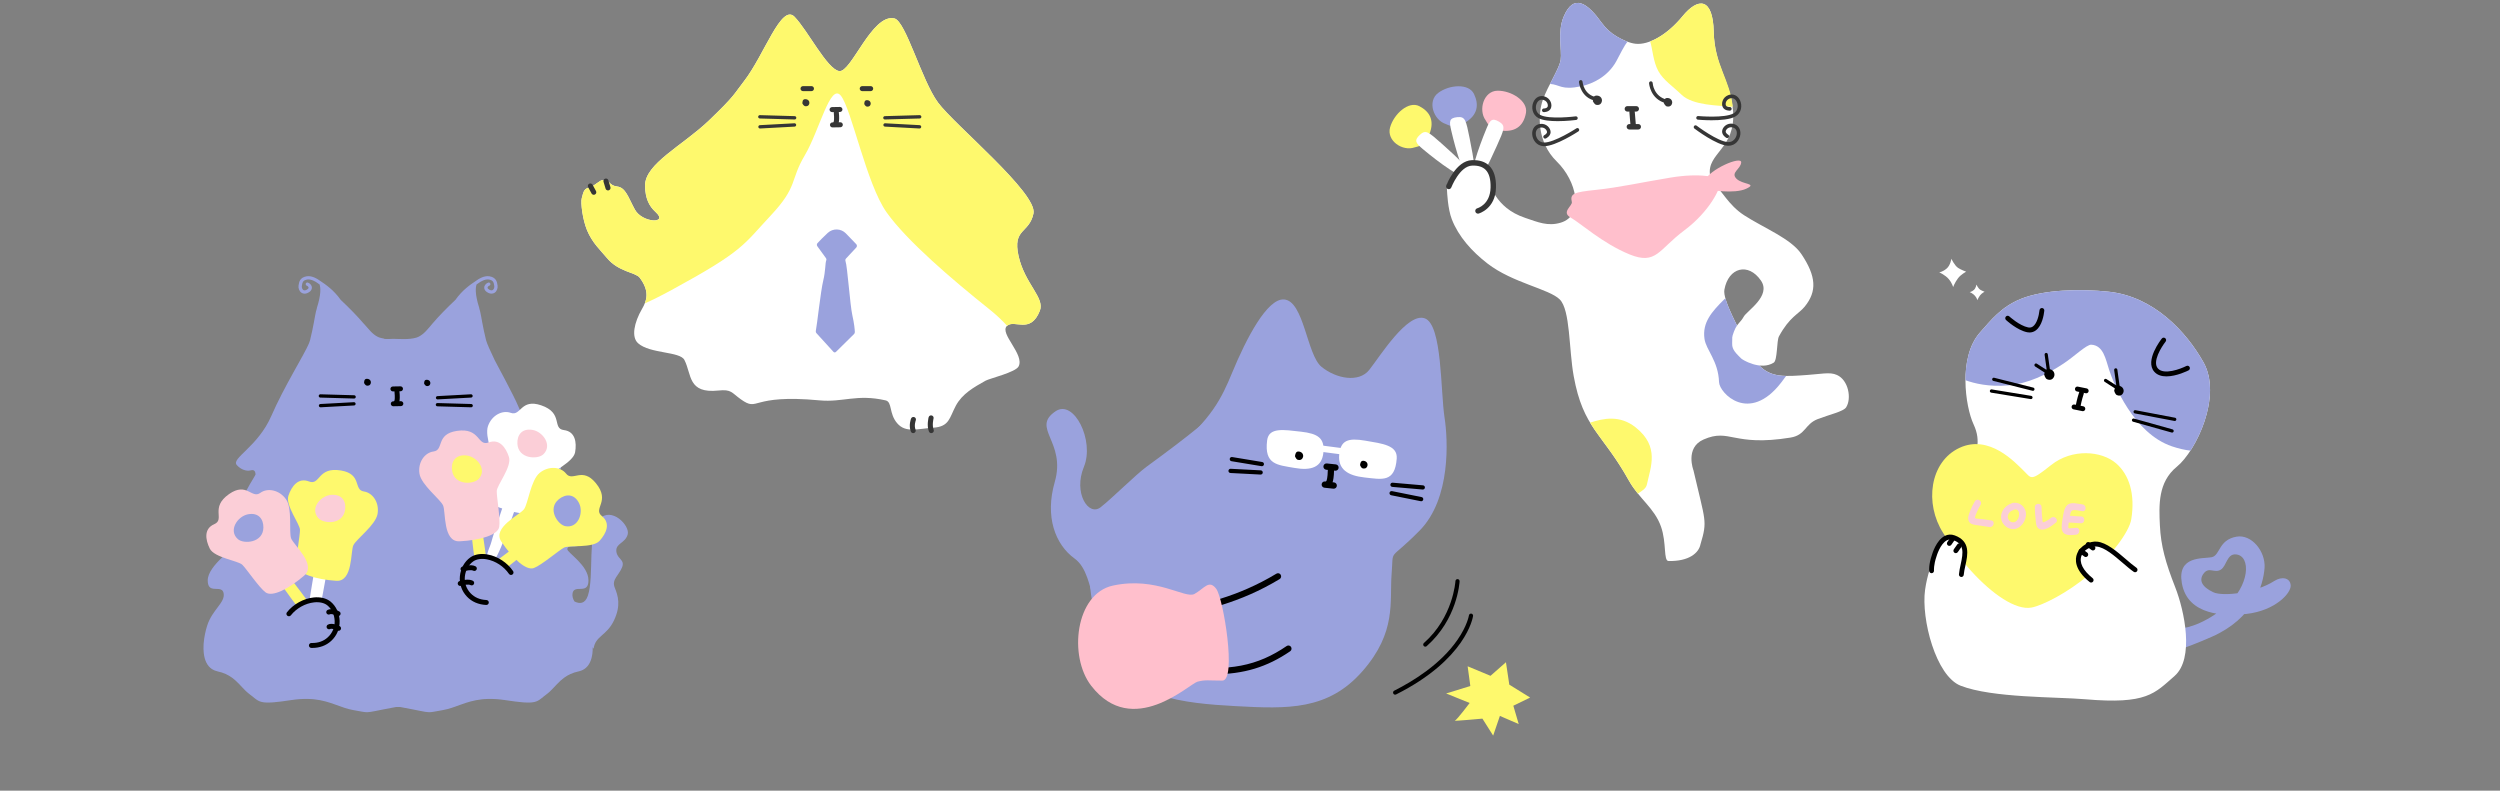<svg width="430" height="136" viewBox="0 0 430 136" fill="none" xmlns="http://www.w3.org/2000/svg">
<rect x="0" y="0" width="430" height="136" fill="#808080" stroke="none"/>
<g clip-path="url(#clip0_323_4892)">
<path d="M110.026 47.758C111.837 50.148 111.208 51.792 110.437 53.117C109.058 55.489 108.558 57.976 109.751 59.039C111.795 60.863 116.949 60.423 117.714 61.906C119.004 64.405 118.264 67.735 123.572 67.17C125.824 66.931 125.816 67.536 127.416 68.675C130.614 70.95 128.84 67.731 140.961 68.862C144.988 69.238 147.368 67.733 152.312 68.862C153.511 69.136 152.861 71.118 154.325 72.81C155.789 74.502 157.803 73.749 160.549 73.562C163.295 73.375 163.295 71.87 164.393 69.802C165.491 67.733 167.506 66.605 169.519 65.478C170.203 65.094 174.66 64.042 175.194 63.033C176.28 60.981 171.876 57.376 173.18 56.077C174.439 54.824 177.207 57.582 178.855 53.446C179.743 51.217 176.276 48.839 175.194 44.045C174.112 39.251 177.037 40.203 177.757 36.713C178.477 33.224 164.145 21.46 161.327 17.626C158.508 13.792 155.791 3.623 153.835 3.172C149.988 2.283 146.396 12.554 144.334 12.226C142.271 11.899 138.962 5.284 136.672 2.901C134.383 0.519 131.488 9.422 127.967 13.965C126.193 16.252 126.424 16.425 121.926 20.733C117.428 25.041 110.901 28.166 110.949 31.945C110.977 34.125 111.641 35.458 112.772 36.48C115.058 38.544 110.466 38.368 109.2 36.047C108.046 33.93 107.62 32.262 106.151 32.079C104.683 31.896 105.025 30.962 103.611 30.971C103.258 30.972 101.894 32.153 101.538 32.215C100.468 32.404 100.378 32.848 100.055 34.113C99.858 34.889 100.196 37.716 100.964 39.583C101.868 41.779 103.315 43.072 104.397 44.377C106.397 46.789 109.318 46.827 110.026 47.761V47.758Z" fill="white"/>
<path d="M178.857 53.446C179.745 51.217 176.278 48.839 175.196 44.045C174.114 39.251 177.038 40.203 177.759 36.713C178.479 33.224 164.146 21.46 161.329 17.626C158.51 13.792 155.793 3.623 153.837 3.172C149.99 2.283 146.398 12.554 144.336 12.226C142.273 11.899 138.964 5.284 136.674 2.901C134.384 0.519 131.49 9.422 127.969 13.965C126.195 16.252 126.426 16.425 121.928 20.733C117.43 25.041 110.903 28.166 110.951 31.945C110.979 34.125 111.643 35.458 112.774 36.48C115.06 38.544 110.468 38.368 109.202 36.047C108.048 33.93 107.622 32.262 106.153 32.079C104.685 31.896 105.027 30.962 103.613 30.971C103.26 30.972 101.896 32.153 101.54 32.215C100.47 32.404 100.38 32.848 100.057 34.113C99.86 34.889 100.198 37.716 100.966 39.583C101.87 41.779 103.317 43.072 104.399 44.377C106.399 46.789 109.32 46.827 110.028 47.761C111.434 49.616 111.37 51.021 110.91 52.177C112.084 51.668 113.591 50.925 115.521 49.877C127.969 43.108 127.785 42.169 132.545 37.092C137.305 32.016 135.84 31.076 138.403 26.752C140.966 22.428 142.797 14.203 144.627 16.458C146.457 18.714 149.02 31.64 152.498 36.529C155.976 41.418 163.665 47.997 170.254 53.263C171.491 54.251 172.439 55.187 173.226 56.043C174.504 54.89 177.228 57.54 178.858 53.45L178.857 53.446Z" fill="#FEF96D"/>
<path d="M102.13 33.503C101.975 33.503 101.825 33.421 101.746 33.277L101.156 32.191C101.041 31.981 101.121 31.719 101.332 31.605C101.544 31.491 101.809 31.57 101.924 31.779L102.514 32.864C102.629 33.075 102.549 33.337 102.338 33.451C102.273 33.486 102.201 33.503 102.132 33.503H102.13Z" fill="#363636"/>
<path d="M104.577 32.752C104.39 32.752 104.215 32.631 104.16 32.444L103.805 31.262C103.737 31.032 103.868 30.792 104.099 30.724C104.33 30.656 104.573 30.786 104.641 31.015L104.996 32.197C105.064 32.426 104.933 32.667 104.702 32.735C104.66 32.746 104.618 32.754 104.577 32.754V32.752Z" fill="#363636"/>
<path d="M157.073 74.5C156.9 74.5 156.736 74.398 156.668 74.228C156.242 73.172 156.685 72.037 156.704 71.989C156.793 71.767 157.046 71.659 157.27 71.746C157.493 71.834 157.603 72.084 157.515 72.305C157.509 72.318 157.182 73.177 157.476 73.905C157.566 74.127 157.457 74.377 157.233 74.467C157.179 74.488 157.126 74.499 157.072 74.499L157.073 74.5Z" fill="#363636"/>
<path d="M160.184 74.5C160.011 74.5 159.847 74.398 159.779 74.228C159.364 73.201 159.709 71.828 159.723 71.77C159.783 71.538 160.021 71.398 160.254 71.457C160.487 71.516 160.629 71.751 160.57 71.982C160.567 71.994 160.282 73.144 160.588 73.906C160.679 74.128 160.57 74.379 160.346 74.468C160.292 74.49 160.238 74.5 160.184 74.5Z" fill="#363636"/>
<path d="M145.496 40.152L147.27 41.992C147.428 42.157 147.43 42.413 147.274 42.58L145.514 44.468C145.405 44.585 145.37 44.754 145.424 44.904C145.751 45.812 146.209 52.464 146.598 54.196C146.934 55.688 147.014 56.669 147.033 57.087C147.039 57.227 146.991 57.363 146.902 57.449L143.784 60.525C143.656 60.652 143.474 60.646 143.35 60.511L140.432 57.309C140.334 57.201 140.293 57.031 140.328 56.873C140.52 55.993 141.156 50.059 141.601 48.242C141.994 46.642 141.934 45.224 142.109 44.81C142.167 44.673 142.148 44.517 142.061 44.396L140.582 42.353C140.461 42.187 140.476 41.961 140.616 41.811C140.966 41.436 141.657 40.715 142.381 40.052C143.272 39.236 144.659 39.281 145.496 40.15V40.152Z" fill="#9AA2DD"/>
<path d="M148.656 17.913C148.665 17.7 148.646 17.207 149.14 17.227C149.635 17.249 149.799 17.625 149.76 17.873C149.684 18.34 149.289 18.379 149.068 18.331C148.847 18.284 148.656 17.913 148.656 17.913Z" fill="#363636"/>
<path d="M138.01 17.804C138.02 17.57 137.998 17.031 138.536 17.055C139.074 17.078 139.254 17.49 139.211 17.761C139.129 18.271 138.697 18.314 138.459 18.261C138.221 18.207 138.01 17.804 138.01 17.804Z" fill="#363636"/>
<path d="M143.754 21.6C143.632 21.6 143.511 21.55 143.426 21.452C143.29 21.298 143.285 21.076 143.399 20.917C143.424 20.848 143.523 20.486 143.407 19.343C143.382 19.105 143.556 18.894 143.796 18.869C144.035 18.845 144.25 19.018 144.275 19.255C144.467 21.128 144.147 21.404 144.041 21.494C143.958 21.564 143.856 21.6 143.754 21.6Z" fill="#363636"/>
<path d="M143.122 19.284C142.885 19.284 142.69 19.095 142.686 18.859C142.681 18.62 142.873 18.424 143.115 18.419L144.456 18.395C144.456 18.395 144.462 18.395 144.464 18.395C144.701 18.395 144.895 18.584 144.9 18.82C144.904 19.059 144.712 19.255 144.471 19.26L143.129 19.284C143.129 19.284 143.123 19.284 143.122 19.284Z" fill="#363636"/>
<path d="M136.676 20.551C136.676 20.551 136.671 20.551 136.668 20.551L130.686 20.38C130.527 20.375 130.4 20.243 130.404 20.083C130.409 19.923 130.548 19.802 130.704 19.803L136.685 19.975C136.845 19.979 136.972 20.112 136.967 20.271C136.963 20.427 136.833 20.551 136.676 20.551Z" fill="#363636"/>
<path d="M130.722 22.102C130.569 22.102 130.44 21.984 130.431 21.83C130.422 21.671 130.545 21.534 130.706 21.526L136.636 21.203C136.793 21.195 136.934 21.315 136.943 21.475C136.952 21.635 136.83 21.77 136.668 21.779L130.738 22.102C130.738 22.102 130.728 22.102 130.722 22.102Z" fill="#363636"/>
<path d="M152.204 20.551C152.047 20.551 151.918 20.427 151.913 20.271C151.909 20.113 152.035 19.98 152.195 19.975L158.176 19.803C158.333 19.802 158.47 19.924 158.476 20.083C158.482 20.241 158.354 20.374 158.194 20.38L152.213 20.551C152.213 20.551 152.207 20.551 152.204 20.551Z" fill="#363636"/>
<path d="M158.16 22.102C158.16 22.102 158.15 22.102 158.144 22.102L152.214 21.779C152.054 21.77 151.93 21.635 151.939 21.475C151.948 21.315 152.089 21.195 152.246 21.203L158.176 21.526C158.336 21.534 158.459 21.67 158.451 21.83C158.442 21.984 158.314 22.102 158.16 22.102Z" fill="#363636"/>
<path d="M143.188 21.916C142.951 21.916 142.756 21.727 142.752 21.491C142.748 21.252 142.94 21.056 143.181 21.051L144.523 21.027C144.77 21.025 144.962 21.213 144.966 21.452C144.971 21.691 144.779 21.887 144.537 21.892L143.195 21.916C143.195 21.916 143.19 21.916 143.188 21.916Z" fill="#363636"/>
<path d="M138.122 15.677C137.88 15.677 137.686 15.483 137.686 15.244C137.686 15.005 137.88 14.812 138.122 14.812H139.568V14.81C139.81 14.81 140.004 15.004 140.004 15.243C140.004 15.482 139.81 15.675 139.568 15.675H138.122V15.677Z" fill="#363636"/>
<path d="M148.306 15.677C148.065 15.677 147.87 15.483 147.87 15.244C147.87 15.005 148.065 14.812 148.306 14.812H149.753V14.81C149.994 14.81 150.189 15.004 150.189 15.243C150.189 15.482 149.994 15.675 149.753 15.675H148.306V15.677Z" fill="#363636"/>
</g>
<g clip-path="url(#clip1_323_4892)">
<path d="M255.523 20.68C254.236 18.894 255.19 15.647 257.556 15.603C259.923 15.559 262.826 17.355 262.467 19.409C262.108 21.463 260.853 22.69 258.483 22.49C256.112 22.289 255.842 21.123 255.523 20.68Z" fill="#FFBFCC"/>
<path d="M255.67 22.12C256.263 20.694 256.602 20.204 257.824 20.924C259.045 21.644 258.724 22.241 257.448 25.113C256.172 27.987 253.808 32.923 253.207 31.618C252.607 30.312 254.286 25.456 255.672 22.12H255.67Z" fill="white"/>
<path d="M248.645 21.317C246.567 20.635 245.456 17.441 247.347 15.999C249.237 14.558 252.63 14.288 253.529 16.165C254.43 18.042 254.126 19.781 252.09 21.026C250.054 22.27 249.16 21.488 248.643 21.319L248.645 21.317Z" fill="#9AA2DD"/>
<path d="M249.6 22.397C249.251 20.891 249.242 20.292 250.649 20.151C252.055 20.008 252.142 20.681 252.774 23.767C253.407 26.851 254.357 32.252 253.113 31.552C251.869 30.852 250.413 25.923 249.6 22.399V22.397Z" fill="white"/>
<path d="M243.306 25.351C241.242 26.079 238.449 24.215 239.095 21.909C239.74 19.603 242.28 17.314 244.118 18.258C245.956 19.202 246.754 20.772 245.876 23.009C244.998 25.246 243.816 25.17 243.306 25.351Z" fill="#FEF96D"/>
<path d="M244.712 25.628C243.535 24.642 243.17 24.169 244.207 23.197C245.243 22.225 245.713 22.707 248.06 24.777C250.407 26.846 254.391 30.567 252.982 30.771C251.572 30.974 247.468 27.939 244.714 25.63L244.712 25.628Z" fill="white"/>
<path d="M296.594 49.825C296.277 51.599 299.029 56.411 301.137 60.7C303.244 64.99 306.233 64.781 309.624 64.579C313.425 64.352 314.671 63.916 315.964 64.499C317.937 65.39 318.509 68.537 317.535 70.061C317.074 70.783 314.666 71.306 312.653 72.081C310.413 72.943 310.585 74.841 307.959 75.266C298.005 76.88 297.572 73.596 293.005 75.598C289.776 77.013 291.277 80.905 291.277 80.905C293.323 89.759 293.71 89.509 292.485 93.613C292.191 95.143 290.464 96.566 286.994 96.495C286.086 96.477 286.68 93.396 285.695 90.589C284.565 87.374 281.902 85.769 280.179 82.673C275.575 74.398 272.306 73.718 270.672 64.669C269.836 60.04 270.099 53.327 268.281 51.508C266.464 49.689 260.164 48.665 255.85 45.329C253.154 43.244 250.867 40.694 249.713 37.717C249.02 35.93 248.902 33.099 248.879 32.62C248.817 31.342 249.131 31.195 249.724 30.819C250.316 30.444 250.044 29.75 250.333 29.13C250.621 28.51 250.977 28.972 251.753 28.268C252.528 27.563 253.793 29.149 255.42 30.606C256.509 31.583 256.978 35.677 262.333 37.474C264.537 38.214 266.224 38.969 268.452 38.296C272.538 37.062 271.184 31.11 267.768 27.784C264.352 24.456 264.472 19.662 265.382 17.137C266.29 14.612 268.218 11.826 268.438 10.253C268.659 8.679 267.853 5.519 268.925 2.928C270.678 -1.303 273.129 0.625 275.493 3.919C276.186 4.885 277.078 5.691 278.101 6.287C279.067 6.851 280.27 7.419 281.338 7.529C283.57 7.76 286.714 6.053 289.391 2.795C292.067 -0.463 294.625 -0.478 294.761 5.484C294.897 11.447 297.669 13.936 298.081 19.074C298.604 25.599 293.543 26.3 294.126 30.127C294.224 30.766 294.417 31.467 294.939 31.84C296.128 32.688 297.264 35.254 299.979 37.017C303.371 39.218 308.049 41.031 309.841 43.704C312.398 47.522 312.553 50.107 310.407 52.743C309.347 54.046 307.814 54.468 305.978 57.862C305.575 58.606 305.739 61.96 305.079 62.377C302.869 63.772 299.763 61.935 299.476 61.65C298.578 60.757 297.87 60.137 297.932 59.013C297.994 57.889 297.804 58.217 298.245 57.014C298.742 55.661 299.376 55.475 299.92 54.468C300.465 53.462 304.7 50.908 302.883 48.26C300.722 45.105 297.283 45.984 296.594 49.828V49.825Z" fill="white"/>
<path d="M302.586 62.857C302.493 62.846 302.401 62.832 302.309 62.817C302.302 62.817 302.294 62.813 302.288 62.813C302.008 62.765 301.735 62.698 301.477 62.618C301.474 62.618 301.472 62.616 301.469 62.615C301.209 62.535 300.963 62.443 300.739 62.349C300.666 62.317 300.595 62.288 300.527 62.256C300.524 62.255 300.519 62.253 300.516 62.252C300.378 62.189 300.25 62.126 300.136 62.065C300.136 62.065 300.134 62.065 300.132 62.064C300.08 62.035 300.029 62.009 299.981 61.982C299.973 61.978 299.965 61.973 299.958 61.968C299.914 61.943 299.873 61.92 299.834 61.896C299.829 61.893 299.825 61.892 299.82 61.888C299.777 61.863 299.738 61.838 299.702 61.815C299.699 61.813 299.698 61.812 299.695 61.81C299.664 61.79 299.637 61.773 299.611 61.754C299.603 61.749 299.596 61.743 299.589 61.738C299.571 61.724 299.554 61.711 299.538 61.7C299.532 61.696 299.526 61.691 299.521 61.688C299.503 61.674 299.487 61.66 299.478 61.65C299.365 61.539 299.257 61.431 299.152 61.326C299.099 61.275 299.048 61.223 298.997 61.171C298.997 61.171 298.995 61.17 298.994 61.168C298.743 60.913 298.52 60.67 298.346 60.417C298.276 60.315 298.212 60.212 298.158 60.105C298.076 59.946 298.014 59.777 297.976 59.597C297.963 59.537 297.953 59.474 297.945 59.412C297.929 59.285 297.925 59.154 297.932 59.013C297.993 57.889 297.804 58.217 298.245 57.014C298.406 56.574 298.582 56.258 298.766 55.996C297.889 54.229 297.136 52.599 296.783 51.369C296.736 51.383 296.693 51.395 296.645 51.409C294.394 53.64 292.773 55.473 293.172 58.283C293.446 60.21 295.551 62.056 295.677 65.739C295.74 67.599 300.829 72.956 306.354 65.813C306.657 65.42 306.943 65.038 307.215 64.662C306.785 64.653 306.364 64.625 305.954 64.564C305.951 64.564 305.95 64.564 305.947 64.564C305.849 64.55 305.752 64.532 305.656 64.515C305.646 64.514 305.636 64.51 305.626 64.509C305.537 64.492 305.448 64.473 305.36 64.453C305.348 64.449 305.334 64.446 305.322 64.443C305.236 64.423 305.151 64.401 305.068 64.376C305.054 64.373 305.04 64.368 305.028 64.363C304.943 64.338 304.859 64.312 304.775 64.284C304.763 64.279 304.751 64.276 304.74 64.271C304.655 64.241 304.568 64.208 304.485 64.174C304.475 64.171 304.468 64.168 304.458 64.163C304.369 64.125 304.279 64.086 304.191 64.042C304.188 64.042 304.184 64.039 304.183 64.038C303.621 63.767 303.087 63.385 302.586 62.857Z" fill="#9AA2DD"/>
<path d="M283.275 83.299C283.887 80.351 285.513 76.834 281.333 73.512C278.607 71.345 275.807 71.945 273.495 72.693C275.22 75.561 277.468 77.799 280.18 82.674C280.641 83.502 281.169 84.224 281.718 84.899C282.404 84.427 283.114 84.074 283.275 83.3V83.299Z" fill="#FEF96D"/>
<path d="M271.96 14.841C273.941 14.421 276.534 13.182 277.996 10.547C278.559 9.531 279.345 7.832 279.939 7.178C279.295 6.939 278.658 6.613 278.101 6.287C277.078 5.691 276.187 4.885 275.492 3.919C273.128 0.625 270.676 -1.303 268.925 2.928C267.851 5.519 268.657 8.679 268.437 10.253C268.295 11.272 267.436 12.8 266.603 14.435C268.303 14.54 268.538 15.564 271.962 14.839L271.96 14.841Z" fill="#9AA2DD"/>
<path d="M285.206 12.18C286.089 13.806 287.768 14.872 289.231 16.294C291.15 18.157 295.635 18.144 298.025 18.362C297.586 13.69 294.894 11.164 294.764 5.484C294.628 -0.478 292.07 -0.463 289.394 2.795C289.293 2.917 289.191 3.036 289.091 3.155C289.061 3.189 289.03 3.224 289.001 3.258C288.925 3.346 288.848 3.43 288.772 3.515C288.742 3.548 288.713 3.581 288.684 3.612C288.476 3.837 288.266 4.054 288.055 4.262C288.028 4.288 288.001 4.315 287.973 4.342C287.89 4.423 287.806 4.501 287.723 4.58C287.697 4.603 287.672 4.628 287.645 4.652C287.429 4.85 287.211 5.04 286.991 5.22C286.971 5.237 286.949 5.254 286.929 5.27C286.835 5.347 286.742 5.42 286.648 5.494C286.629 5.508 286.612 5.522 286.593 5.536C286.368 5.708 286.143 5.871 285.919 6.021C285.907 6.029 285.896 6.037 285.883 6.045C285.778 6.115 285.674 6.183 285.569 6.248C285.56 6.255 285.552 6.259 285.543 6.265C285.312 6.408 285.085 6.539 284.858 6.66C284.854 6.662 284.85 6.663 284.847 6.666C284.734 6.726 284.622 6.782 284.511 6.835C284.509 6.835 284.508 6.837 284.505 6.838C284.276 6.948 284.05 7.045 283.827 7.13C284.24 8.368 284.327 10.555 285.21 12.181L285.206 12.18Z" fill="#FEF96D"/>
<path d="M286.182 17.748C286.199 17.468 286.183 16.815 286.824 16.852C287.463 16.892 287.668 17.392 287.611 17.718C287.503 18.333 286.991 18.377 286.706 18.308C286.421 18.239 286.182 17.748 286.182 17.748Z" fill="#363636"/>
<path d="M273.975 17.418C273.992 17.111 273.976 16.395 274.672 16.438C275.369 16.48 275.591 17.029 275.529 17.386C275.413 18.059 274.855 18.106 274.546 18.031C274.236 17.956 273.975 17.418 273.975 17.418Z" fill="#363636"/>
<path d="M280.9 21.918C280.662 21.918 280.459 21.733 280.437 21.488L280.255 19.298C280.233 19.039 280.422 18.812 280.679 18.791C280.937 18.768 281.158 18.961 281.18 19.219L281.362 21.409C281.384 21.668 281.194 21.895 280.938 21.917C280.925 21.917 280.912 21.918 280.9 21.918Z" fill="#363636"/>
<path d="M279.904 19.193C279.647 19.193 279.439 18.983 279.439 18.723C279.439 18.463 279.647 18.253 279.904 18.253H281.443V18.252C281.7 18.252 281.907 18.462 281.907 18.722C281.907 18.981 281.7 19.191 281.443 19.191H279.904V19.193Z" fill="#363636"/>
<path d="M280.246 22.277C279.99 22.277 279.782 22.067 279.782 21.807C279.782 21.547 279.99 21.337 280.246 21.337H281.786V21.336C282.043 21.336 282.25 21.546 282.25 21.805C282.25 22.065 282.043 22.275 281.786 22.275H280.246V22.277Z" fill="#363636"/>
<path d="M249.188 32.072C249.188 32.072 250.708 28.106 253.182 28.012C255.313 27.933 256.925 28.938 256.84 32.275C256.755 35.611 254.205 36.276 254.205 36.276" fill="white"/>
<path d="M254.207 36.746C254 36.746 253.813 36.605 253.758 36.394C253.695 36.143 253.844 35.886 254.093 35.822C254.181 35.799 256.305 35.185 256.379 32.264C256.415 30.836 256.126 29.805 255.519 29.199C255.007 28.686 254.227 28.444 253.203 28.484C251.063 28.563 249.638 32.206 249.623 32.242C249.53 32.483 249.261 32.604 249.023 32.51C248.784 32.416 248.665 32.144 248.758 31.902C248.825 31.729 250.42 27.648 253.169 27.544C254.458 27.496 255.471 27.828 256.174 28.53C256.97 29.327 257.352 30.591 257.309 32.288C257.216 35.937 254.356 36.724 254.326 36.732C254.288 36.741 254.249 36.748 254.21 36.748L254.207 36.746Z" fill="#363636"/>
<path d="M270.356 34.756C270.028 33.291 270.622 33.062 274.564 32.651C278.506 32.239 282.19 31.395 287.325 30.547C292.46 29.698 295.842 30.393 295.897 31.361C295.952 32.328 294.106 36.342 289.681 39.64C285.255 42.939 284.89 45.635 280.273 43.753C275.656 41.871 271.802 38.344 270.144 37.417C268.485 36.491 270.495 35.378 270.356 34.756Z" fill="#FFBFCC"/>
<path d="M293.114 31.179C294.033 29.074 299.55 26.768 299.487 27.925C299.423 29.082 297.618 29.662 298.662 30.728C299.708 31.796 302.385 31.506 300.339 32.465C298.294 33.423 293.922 32.627 293.922 32.627" fill="#FFBFCC"/>
<path d="M267.908 20.837C266.675 20.837 265.384 20.722 264.627 20.321C263.538 19.744 263.354 18.476 263.733 17.577C264.095 16.718 264.893 16.328 265.721 16.608C266.194 16.77 266.553 17.108 266.733 17.562C266.886 17.95 266.881 18.38 266.72 18.687C266.402 19.296 265.568 19.29 265.529 19.287C265.359 19.284 265.223 19.141 265.224 18.969C265.227 18.797 265.371 18.66 265.538 18.66H265.543C265.673 18.66 266.058 18.612 266.173 18.393C266.236 18.274 266.255 18.042 266.157 17.793C266.092 17.631 265.925 17.338 265.523 17.201C264.743 16.937 264.39 17.61 264.301 17.823C264.03 18.465 264.152 19.363 264.913 19.767C266.473 20.595 270.972 20.018 271.017 20.012C271.185 19.99 271.342 20.11 271.363 20.282C271.385 20.454 271.266 20.611 271.096 20.633C270.987 20.647 269.497 20.838 267.907 20.838L267.908 20.837Z" fill="#363636"/>
<path d="M265.596 25.143C265.567 25.143 265.539 25.143 265.51 25.141C264.281 25.095 263.574 24.032 263.534 23.055C263.495 22.12 264.049 21.42 264.916 21.314C265.412 21.251 265.88 21.402 266.235 21.733C266.539 22.017 266.718 22.407 266.704 22.754C266.676 23.441 265.918 23.8 265.886 23.816C265.731 23.887 265.547 23.819 265.476 23.66C265.405 23.502 265.473 23.318 265.629 23.246C265.743 23.191 266.076 22.978 266.087 22.729C266.093 22.595 266.011 22.377 265.818 22.195C265.691 22.076 265.414 21.885 264.993 21.937C264.178 22.039 264.145 22.8 264.155 23.03C264.184 23.726 264.677 24.484 265.535 24.517C267.297 24.578 271.107 22.101 271.146 22.076C271.29 21.982 271.482 22.025 271.573 22.169C271.666 22.314 271.624 22.508 271.482 22.602C271.321 22.707 267.575 25.145 265.598 25.145L265.596 25.143Z" fill="#363636"/>
<path d="M294.409 20.686C293.159 20.686 292.127 20.592 292.037 20.584C291.867 20.569 291.742 20.415 291.757 20.243C291.773 20.071 291.924 19.946 292.094 19.96C292.139 19.965 296.657 20.375 298.186 19.492C298.93 19.061 299.021 18.158 298.727 17.526C298.63 17.316 298.254 16.657 297.483 16.95C297.085 17.101 296.929 17.4 296.87 17.565C296.782 17.817 296.809 18.047 296.877 18.164C297 18.382 297.393 18.413 297.52 18.409C297.687 18.402 297.836 18.534 297.844 18.706C297.851 18.878 297.721 19.025 297.551 19.033C297.517 19.035 296.68 19.074 296.34 18.477C296.168 18.177 296.148 17.746 296.287 17.353C296.45 16.893 296.798 16.541 297.265 16.363C298.08 16.052 298.893 16.411 299.286 17.258C299.697 18.142 299.558 19.417 298.49 20.033C297.582 20.559 295.849 20.685 294.407 20.685L294.409 20.686Z" fill="#363636"/>
<path d="M297.297 25.069C297.273 25.069 297.25 25.069 297.225 25.069C295.273 25.005 291.6 22.231 291.444 22.114C291.308 22.011 291.28 21.813 291.382 21.676C291.484 21.538 291.679 21.51 291.815 21.613C291.852 21.641 295.486 24.385 297.246 24.443C298.096 24.471 298.647 23.75 298.725 23.056C298.751 22.826 298.771 22.065 297.963 21.907C297.547 21.826 297.258 21.997 297.123 22.106C296.918 22.273 296.822 22.485 296.819 22.619C296.812 22.87 297.129 23.106 297.241 23.169C297.389 23.252 297.445 23.443 297.362 23.593C297.28 23.744 297.094 23.8 296.944 23.718C296.913 23.701 296.181 23.291 296.2 22.602C296.209 22.256 296.415 21.879 296.737 21.618C297.114 21.311 297.592 21.197 298.083 21.292C298.938 21.459 299.444 22.197 299.34 23.127C299.234 24.08 298.485 25.071 297.297 25.071V25.069Z" fill="#363636"/>
<path d="M274.615 17.361C274.598 17.361 274.583 17.361 274.566 17.357C271.836 16.909 271.584 14.143 271.581 14.114C271.567 13.942 271.694 13.79 271.864 13.776C272.038 13.764 272.183 13.891 272.198 14.063C272.206 14.16 272.423 16.37 274.665 16.738C274.833 16.766 274.948 16.926 274.92 17.097C274.895 17.25 274.764 17.36 274.615 17.36V17.361Z" fill="#363636"/>
<path d="M286.674 17.776C286.651 17.776 286.626 17.773 286.603 17.768C283.821 17.101 283.642 14.343 283.64 14.315C283.631 14.143 283.762 13.994 283.933 13.985C284.101 13.975 284.248 14.107 284.259 14.279C284.265 14.374 284.423 16.6 286.747 17.158C286.914 17.197 287.016 17.366 286.977 17.535C286.943 17.679 286.816 17.776 286.677 17.776H286.674Z" fill="#363636"/>
</g>
<g clip-path="url(#clip2_323_4892)">
<path d="M256.365 116.241L259.023 113.903L259.6 117.76L263.183 119.981L260.293 121.384L261.218 124.539L257.981 123.136L256.825 126.526L254.975 123.604C254.975 123.604 249.889 124.072 250.236 123.954C250.582 123.838 252.78 120.914 252.78 120.914L248.734 119.277L252.896 117.992L252.434 114.603L256.365 116.239V116.241Z" fill="#FEF96D"/>
<path d="M245.149 111.229C245.049 111.229 244.95 111.188 244.879 111.104C244.748 110.954 244.764 110.724 244.914 110.593C249.949 106.161 250.333 100.009 250.335 99.948C250.345 99.748 250.514 99.594 250.711 99.605C250.908 99.616 251.06 99.786 251.05 99.986C251.035 100.25 250.655 106.5 245.384 111.141C245.316 111.2 245.232 111.229 245.149 111.229Z" fill="black"/>
<path d="M239.966 119.484C239.833 119.484 239.708 119.41 239.645 119.283C239.557 119.103 239.629 118.886 239.806 118.797C243.172 117.106 247.788 114.222 250.661 110.089C252.374 107.626 252.656 105.86 252.658 105.844C252.688 105.646 252.869 105.511 253.064 105.54C253.26 105.569 253.394 105.753 253.366 105.951C253.321 106.252 252.15 113.403 240.125 119.448C240.073 119.473 240.02 119.486 239.966 119.486V119.484Z" fill="black"/>
<path d="M201.536 77.778C208.431 72.082 210.137 68.442 211.919 64.129C214.392 58.14 217.968 51.317 220.841 51.504C224.288 51.728 224.769 61.025 227.29 63.086C229.812 65.147 233.716 65.867 235.499 63.636C237.283 61.404 242.083 53.63 245.083 54.764C248.084 55.899 247.752 67.248 248.467 71.861C249.03 75.483 249.636 85.726 244.166 91.269C238.695 96.812 239.726 94.033 239.357 98.737C238.986 103.441 240.271 108.681 234.352 115.436C228.434 122.192 221.499 121.946 212.512 121.453C203.525 120.961 193.864 119.988 190.421 111.905C186.978 103.823 185.634 93.767 190.728 87.39C195.822 81.013 199.625 79.355 201.534 77.776L201.536 77.778Z" fill="#9AA2DD"/>
<path d="M240.235 78.872C240.404 76.579 237.787 76.304 234.831 75.796C231.876 75.287 230.583 75.726 230.345 78.198C230.107 80.671 231.761 81.809 234.724 82.126C237.687 82.443 239.929 83.067 240.237 78.872H240.235Z" fill="white"/>
<path d="M230.849 78.171C230.826 78.171 230.803 78.171 230.779 78.167L227.428 77.73C227.134 77.692 226.926 77.42 226.963 77.121C227.001 76.822 227.272 76.614 227.566 76.652L230.917 77.089C231.211 77.127 231.419 77.399 231.382 77.698C231.348 77.972 231.115 78.173 230.849 78.173V78.171Z" fill="white"/>
<path d="M217.947 75.746C218.234 73.451 220.811 73.917 223.762 74.248C226.712 74.58 227.873 75.372 227.621 77.863C227.368 80.353 225.549 81.002 222.629 80.48C219.709 79.958 217.424 79.94 217.947 75.744V75.746Z" fill="white"/>
<path d="M188.296 103.919C187.436 100.731 186.864 97.542 184.857 96.094C181.457 93.638 179.709 88.831 181.417 82.907C183.423 75.95 177.261 73.632 181.561 70.734C184.717 68.606 188.296 75.805 186.432 80.299C184.57 84.79 187.226 88.867 189.298 87.256C191.161 85.807 195.452 81.559 197.179 80.299C204.343 75.082 209.217 71.169 210.792 69.14" fill="#9AA2DD"/>
<path d="M233.927 79.996C233.968 79.748 234.016 79.166 234.583 79.262C235.147 79.358 235.284 79.824 235.201 80.109C235.047 80.645 234.586 80.634 234.341 80.545C234.095 80.457 233.929 79.996 233.929 79.996H233.927Z" fill="black"/>
<path d="M222.737 78.47C222.782 78.198 222.836 77.562 223.451 77.667C224.065 77.772 224.212 78.281 224.123 78.593C223.954 79.18 223.454 79.168 223.185 79.072C222.918 78.974 222.735 78.47 222.735 78.47H222.737Z" fill="black"/>
<path d="M228.554 83.603C228.38 83.603 228.212 83.52 228.108 83.362C227.966 83.15 227.993 82.875 228.154 82.693C228.194 82.614 228.355 82.2 228.384 80.866C228.391 80.565 228.635 80.328 228.934 80.335C229.231 80.342 229.466 80.591 229.459 80.892C229.409 83.13 228.989 83.415 228.853 83.509C228.762 83.573 228.656 83.602 228.554 83.602V83.603Z" fill="black"/>
<path d="M229.708 80.964C229.688 80.964 229.67 80.964 229.651 80.96L228.105 80.794C227.81 80.761 227.596 80.495 227.627 80.196C227.657 79.897 227.923 79.679 228.218 79.712L229.763 79.878C230.059 79.911 230.272 80.177 230.242 80.477C230.213 80.756 229.98 80.962 229.708 80.962V80.964Z" fill="black"/>
<path d="M217.046 80.188C217.026 80.188 217.006 80.188 216.987 80.183L211.81 79.327C211.615 79.295 211.482 79.108 211.515 78.91C211.547 78.713 211.731 78.579 211.927 78.611L217.103 79.467C217.299 79.499 217.431 79.686 217.399 79.884C217.37 80.061 217.218 80.188 217.046 80.188Z" fill="black"/>
<path d="M216.839 81.626C216.839 81.626 216.826 81.626 216.821 81.626L211.632 81.356C211.435 81.345 211.282 81.174 211.291 80.975C211.302 80.776 211.474 80.625 211.668 80.631L216.857 80.901C217.054 80.912 217.206 81.082 217.197 81.281C217.187 81.475 217.029 81.626 216.839 81.626Z" fill="black"/>
<path d="M244.726 84.2C244.716 84.2 244.705 84.2 244.696 84.2L239.469 83.745C239.272 83.728 239.125 83.553 239.143 83.353C239.161 83.154 239.335 83.007 239.53 83.023L244.757 83.478C244.954 83.495 245.101 83.67 245.083 83.87C245.067 84.058 244.911 84.201 244.726 84.201V84.2Z" fill="black"/>
<path d="M244.446 86.215C244.423 86.215 244.4 86.213 244.376 86.208L239.281 85.182C239.087 85.142 238.96 84.952 238.999 84.756C239.039 84.56 239.227 84.432 239.421 84.472L244.516 85.498C244.71 85.537 244.837 85.728 244.798 85.924C244.764 86.096 244.615 86.215 244.446 86.215Z" fill="black"/>
<path d="M229.403 84.058C229.383 84.058 229.366 84.058 229.346 84.055L227.801 83.888C227.505 83.855 227.292 83.589 227.322 83.29C227.353 82.991 227.618 82.773 227.914 82.806L229.459 82.972C229.754 83.005 229.968 83.272 229.937 83.571C229.909 83.85 229.676 84.056 229.403 84.056V84.058Z" fill="black"/>
<path d="M208.763 115.975C207.123 115.975 205.366 115.85 203.463 115.603C201.627 115.368 200.197 114.704 199.208 113.631C198.34 112.69 197.874 111.49 197.858 110.16C197.826 107.497 199.579 105.139 201.849 104.789C206.576 104.06 212.858 102.706 219.546 98.67C219.8 98.516 220.13 98.601 220.282 98.858C220.435 99.116 220.35 99.449 220.096 99.603C213.249 103.738 206.834 105.121 202.011 105.864C200.288 106.131 198.906 108.05 198.931 110.147C198.96 112.516 200.704 114.153 203.597 114.525C211.313 115.52 216.278 114.565 221.306 111.117C221.551 110.948 221.886 111.014 222.053 111.262C222.22 111.51 222.155 111.849 221.91 112.018C217.963 114.724 213.932 115.975 208.761 115.975H208.763Z" fill="black"/>
<path d="M198.155 110.162C197.867 110.162 197.628 109.93 197.618 109.636C197.607 109.335 197.84 109.085 198.136 109.074C198.162 109.074 200.749 108.976 202.129 108.465C202.409 108.362 202.717 108.507 202.819 108.79C202.921 109.072 202.778 109.384 202.498 109.487C200.955 110.058 198.286 110.158 198.171 110.162C198.164 110.162 198.159 110.162 198.152 110.162H198.155Z" fill="black"/>
<path d="M198.45 114.057C198.162 114.057 197.923 113.825 197.912 113.531C197.902 113.231 198.135 112.98 198.43 112.969C198.457 112.969 201.044 112.872 202.424 112.36C202.703 112.257 203.012 112.402 203.114 112.685C203.216 112.968 203.073 113.279 202.793 113.383C201.25 113.954 198.579 114.053 198.466 114.057C198.459 114.057 198.454 114.057 198.447 114.057H198.45Z" fill="black"/>
<path d="M205.452 102.157C207.187 101.182 207.938 99.643 209.182 101.26C210.426 102.877 212.735 117.064 210.247 117.064C207.759 117.064 207.406 116.885 205.985 117.244C204.563 117.603 194.797 127.122 187.694 117.961C183.741 112.866 184.976 102.117 191.424 100.72C198.882 99.103 203.855 103.054 205.454 102.157H205.452Z" fill="#FFBFCC"/>
</g>
<g clip-path="url(#clip3_323_4892)">
<path d="M375.04 108.091C375.04 108.091 378.348 107.985 382.688 104.407C387.029 100.829 387.238 95.539 384.549 95.356C382.998 95.25 382.998 97.355 381.966 97.987C380.898 98.638 379.968 97.461 379.072 98.583C378.146 99.743 378.658 100.933 380.725 101.881C382.327 102.615 387.894 102.041 391.174 99.932C392.484 99.091 393.931 99.371 393.999 100.703C394.068 102.037 391.335 105.037 386.374 105.598C382.744 106.009 376.256 105.948 375.275 100.288C374.458 95.572 378.864 96.127 380.38 95.847C381.896 95.566 381.536 92.875 384.652 92.311C387.295 91.833 389.716 94.877 389.502 97.706C389.275 100.695 387.621 106.364 380.426 109.527C375.116 111.862 373.489 112.052 373.489 112.052" fill="#9AA2DD"/>
<path d="M362.673 50.17C370.522 51.004 376.102 57.153 379.004 62.326C382.274 68.154 377.695 77.602 374.425 80.267C371.155 82.931 371.339 86.886 371.502 90.382C371.666 93.879 372.484 96.793 374.119 100.956C375.754 105.119 377.45 113.278 374.017 116.275C370.583 119.272 369.275 121.187 358.645 120.272C353.744 119.849 342.633 120.059 337.224 117.941C332.973 116.273 330.418 106.47 331.113 101.455C331.809 96.439 334.324 92.328 336.019 90.133C337.817 87.802 338.528 84.629 339.126 81.391C339.784 77.828 340.886 76.06 339.453 72.982C338.02 69.905 336.797 61.397 340.577 57.164C342.402 55.121 344.175 52.802 347.568 51.419C351.527 49.806 357.826 49.656 362.673 50.17Z" fill="white"/>
<path d="M339.946 48.948C339.946 48.948 339.863 49.564 339.505 49.871C339.107 50.214 338.791 50.235 338.791 50.235C338.791 50.235 339.368 50.487 339.698 50.879C340.027 51.271 340.11 51.635 340.11 51.635C340.11 51.635 340.268 51.205 340.577 50.795C340.853 50.431 341.347 50.179 341.347 50.179C341.347 50.179 340.825 49.983 340.577 49.815C340.234 49.582 339.944 48.948 339.944 48.948H339.946Z" fill="white"/>
<path d="M335.637 44.5C335.637 44.5 335.488 45.618 334.838 46.176C334.116 46.799 333.541 46.836 333.541 46.836C333.541 46.836 334.589 47.293 335.187 48.005C335.785 48.715 335.936 49.377 335.936 49.377C335.936 49.377 336.223 48.596 336.785 47.852C337.283 47.193 338.182 46.734 338.182 46.734C338.182 46.734 337.234 46.379 336.785 46.075C336.162 45.652 335.637 44.5 335.637 44.5Z" fill="white"/>
<path d="M379.006 62.326C376.104 57.153 370.524 51.003 362.675 50.17C357.828 49.656 351.529 49.805 347.569 51.419C344.176 52.802 342.404 55.12 340.579 57.164C338.706 59.262 338.052 62.389 338.048 65.396C339.532 65.936 342.128 66.592 345.484 66.28C348.762 65.977 352.001 64.47 354.928 62.534C356.82 61.282 358.892 59.238 359.712 59.288C361.797 59.413 362.171 61.786 362.784 63.658C363.525 65.921 366.949 74.522 373.571 76.77C374.712 77.158 375.776 77.392 376.76 77.513C379.38 73.486 381.534 66.827 379.009 62.327L379.006 62.326Z" fill="#9AA2DD"/>
<path d="M357.448 70.19C357.422 70.19 357.395 70.187 357.371 70.183C357.145 70.139 356.997 69.918 357.04 69.688C357.048 69.641 357.258 68.525 357.616 67.476C357.69 67.254 357.927 67.139 358.145 67.215C358.362 67.291 358.475 67.532 358.401 67.753C358.064 68.743 357.858 69.836 357.855 69.847C357.818 70.05 357.643 70.191 357.448 70.191V70.19Z" fill="black"/>
<path d="M358.833 67.646C358.806 67.646 358.779 67.643 358.751 67.638L357.225 67.329C357 67.284 356.854 67.061 356.899 66.831C356.943 66.603 357.163 66.454 357.387 66.499L358.913 66.807C359.139 66.853 359.284 67.075 359.24 67.305C359.201 67.507 359.027 67.646 358.833 67.646Z" fill="black"/>
<path d="M349.659 67.225C349.637 67.225 349.614 67.222 349.592 67.216L342.862 65.52C342.714 65.482 342.622 65.33 342.66 65.179C342.697 65.028 342.847 64.935 342.995 64.973L349.725 66.669C349.873 66.707 349.965 66.86 349.927 67.01C349.895 67.139 349.783 67.225 349.659 67.225Z" fill="black"/>
<path d="M349.326 68.649C349.312 68.649 349.297 68.649 349.282 68.644L342.486 67.536C342.335 67.512 342.233 67.367 342.256 67.213C342.28 67.06 342.422 66.954 342.573 66.979L349.369 68.088C349.52 68.112 349.622 68.257 349.599 68.41C349.576 68.549 349.459 68.647 349.326 68.647V68.649Z" fill="black"/>
<path d="M374.057 72.409C374.04 72.409 374.022 72.407 374.006 72.404L367.191 71.107C367.04 71.079 366.942 70.931 366.97 70.779C366.997 70.625 367.143 70.525 367.292 70.553L374.107 71.85C374.258 71.879 374.356 72.026 374.328 72.179C374.303 72.314 374.187 72.409 374.057 72.409Z" fill="black"/>
<path d="M373.6 74.406C373.575 74.406 373.552 74.403 373.527 74.396L366.892 72.537C366.745 72.496 366.658 72.341 366.698 72.19C366.738 72.039 366.891 71.952 367.039 71.993L373.674 73.852C373.82 73.893 373.908 74.048 373.867 74.199C373.834 74.325 373.722 74.406 373.6 74.406Z" fill="black"/>
<path d="M358.255 70.724C358.228 70.724 358.201 70.721 358.173 70.715L356.647 70.407C356.423 70.362 356.276 70.139 356.32 69.909C356.365 69.681 356.585 69.531 356.809 69.576L358.335 69.885C358.559 69.93 358.706 70.153 358.662 70.383C358.623 70.584 358.448 70.724 358.255 70.724Z" fill="black"/>
<path d="M352.399 64.493C352.348 64.493 352.297 64.478 352.251 64.449L350.047 63.035C349.918 62.952 349.879 62.778 349.96 62.646C350.041 62.514 350.212 62.475 350.342 62.558L352.039 63.648L351.672 61.02C351.65 60.867 351.757 60.723 351.908 60.702C352.059 60.68 352.2 60.788 352.221 60.941L352.671 64.171C352.686 64.28 352.638 64.388 352.548 64.447C352.502 64.477 352.449 64.493 352.397 64.493H352.399Z" fill="black"/>
<path d="M364.362 67.136C364.311 67.136 364.26 67.122 364.214 67.092L362.01 65.678C361.881 65.595 361.842 65.422 361.923 65.289C362.004 65.158 362.176 65.118 362.305 65.202L364.002 66.291L363.637 63.664C363.615 63.51 363.721 63.366 363.872 63.345C364.023 63.324 364.164 63.431 364.185 63.585L364.635 66.814C364.65 66.923 364.602 67.032 364.512 67.091C364.466 67.12 364.413 67.136 364.361 67.136H364.362Z" fill="black"/>
<path d="M351.592 64.419C351.678 64.082 351.817 63.284 352.575 63.487C353.334 63.69 353.461 64.35 353.315 64.734C353.039 65.455 352.412 65.382 352.086 65.23C351.761 65.076 351.591 64.419 351.591 64.419H351.592Z" fill="black"/>
<path d="M363.636 67.211C363.715 66.902 363.842 66.174 364.538 66.361C365.236 66.547 365.353 67.15 365.22 67.5C364.966 68.158 364.39 68.092 364.093 67.952C363.794 67.813 363.636 67.212 363.636 67.212V67.211Z" fill="black"/>
<path d="M349.086 57.19C348.952 57.19 348.814 57.176 348.672 57.146C346.944 56.794 345.117 55.117 345.041 55.045C344.87 54.889 344.858 54.621 345.013 54.448C345.167 54.274 345.43 54.261 345.6 54.419C345.617 54.435 347.335 56.01 348.836 56.316C349.156 56.38 349.431 56.323 349.677 56.139C350.33 55.654 350.683 54.381 350.795 53.354C350.82 53.121 351.025 52.955 351.253 52.98C351.482 53.005 351.645 53.215 351.62 53.447C351.538 54.198 351.232 56.029 350.168 56.822C349.841 57.066 349.478 57.187 349.086 57.187V57.19Z" fill="black"/>
<path d="M372.624 64.738C371.824 64.738 371.063 64.533 370.54 63.941C368.851 62.03 371.711 58.385 371.835 58.23C371.979 58.048 372.24 58.02 372.419 58.168C372.597 58.315 372.625 58.581 372.481 58.763C371.771 59.658 370.148 62.233 371.159 63.376C372.19 64.543 375.047 63.462 376.06 62.947C376.265 62.843 376.514 62.928 376.617 63.136C376.719 63.345 376.636 63.599 376.431 63.703C376.314 63.762 374.37 64.738 372.624 64.738Z" fill="black"/>
<path d="M363.978 79.701C361.489 77.536 356.424 77.099 352.79 79.989C349.154 82.879 349.465 82.312 348.046 80.942C346.627 79.572 342.147 74.633 337.024 77.034C331.9 79.435 330.984 86.61 334.226 91.674C335.308 93.365 337.218 96.203 339.026 98.194C342.628 102.163 346.735 105.02 349.435 104.496C351.389 104.117 355.649 101.931 359.232 98.917C363.088 95.675 366.221 91.531 366.581 89.298C367.276 84.991 366.225 81.653 363.978 79.699V79.701Z" fill="#FEF96D"/>
<path d="M339.672 86.229C339.345 86.773 339.069 87.343 338.847 87.939C338.662 88.434 338.379 89.097 338.621 89.621C338.863 90.145 339.359 90.223 339.848 90.298C340.627 90.418 341.408 90.532 342.188 90.649C342.914 90.757 343.227 89.625 342.495 89.515C342.019 89.443 341.541 89.373 341.065 89.301C340.861 89.27 339.831 89.256 339.722 89.094C339.623 88.95 339.942 88.291 340 88.141C340.181 87.68 340.414 87.244 340.667 86.821C341.055 86.174 340.058 85.583 339.67 86.228L339.672 86.229Z" fill="#FBCED7"/>
<path d="M346.078 86.559C344.994 86.862 344.105 87.867 344.184 89.058C344.258 90.178 345.312 91.101 346.407 91.007C347.583 90.905 348.466 89.617 348.474 88.476C348.484 87.21 347.407 86.28 346.195 86.495C345.466 86.626 345.774 87.759 346.503 87.629C347.796 87.398 347.369 90.069 346.094 89.824C345.628 89.734 345.288 89.257 345.344 88.786C345.41 88.225 345.877 87.833 346.385 87.692C347.101 87.492 346.796 86.359 346.078 86.559Z" fill="#FBCED7"/>
<path d="M349.996 87.228C350.003 87.938 350.043 88.644 350.128 89.349C350.184 89.825 350.171 90.504 350.56 90.849C351.414 91.609 352.936 90.448 353.599 89.897C354.175 89.419 353.354 88.592 352.783 89.067C352.483 89.316 352.155 89.532 351.802 89.698L351.537 89.811C351.347 89.8 351.289 89.849 351.36 89.959C351.393 90.059 351.397 90.061 351.375 89.963C351.354 89.863 351.338 89.762 351.325 89.659C351.205 88.855 351.159 88.039 351.151 87.227C351.144 86.471 349.989 86.47 349.997 87.227L349.996 87.228Z" fill="#FBCED7"/>
<path d="M358.172 86.755C357.41 86.667 356.22 86.271 355.577 86.856C355.029 87.357 354.903 88.368 354.795 89.057C354.687 89.746 354.406 90.946 354.845 91.567C355.284 92.187 356.445 92.037 357.1 91.963C357.83 91.879 357.838 90.704 357.1 90.788C356.865 90.815 356.631 90.838 356.395 90.84C356.333 90.84 355.839 90.894 355.811 90.873C355.631 90.737 355.923 89.274 355.952 89.118C356.023 88.733 356.094 87.948 356.447 87.788C356.834 87.613 357.759 87.883 358.173 87.931C358.91 88.015 358.904 86.839 358.173 86.756L358.172 86.755Z" fill="#FBCED7"/>
<path d="M357.939 88.827C357.266 88.824 356.603 88.714 355.93 88.712C355.188 88.709 355.187 89.885 355.93 89.886C356.603 89.889 357.266 89.999 357.939 90.002C358.681 90.004 358.683 88.829 357.939 88.827Z" fill="#FBCED7"/>
<path d="M367.238 98.004C365.369 96.708 362.814 93.79 360.65 93.584C358.486 93.378 355.256 96.236 359.68 99.777" fill="white"/>
<path d="M359.678 100.2C359.588 100.2 359.498 100.171 359.422 100.11C356.724 97.949 356.902 96.141 357.25 95.256C357.822 93.795 359.447 93.047 360.688 93.162C362.325 93.317 364.091 94.837 365.647 96.177C366.302 96.74 366.922 97.273 367.47 97.654C367.66 97.785 367.709 98.049 367.58 98.242C367.451 98.435 367.192 98.486 367.003 98.353C366.418 97.949 365.783 97.402 365.111 96.824C363.648 95.565 361.989 94.137 360.61 94.005C359.689 93.917 358.429 94.526 358.021 95.57C357.571 96.721 358.251 98.097 359.936 99.446C360.116 99.59 360.148 99.856 360.005 100.039C359.923 100.145 359.801 100.202 359.678 100.202V100.2Z" fill="black"/>
<path d="M358.756 95.811C358.672 95.811 358.587 95.786 358.514 95.731L357.693 95.129C357.507 94.992 357.465 94.729 357.599 94.538C357.733 94.348 357.992 94.306 358.179 94.442L359 95.044C359.186 95.181 359.228 95.445 359.094 95.635C359.012 95.749 358.886 95.811 358.756 95.811Z" fill="black"/>
<path d="M359.99 94.681C359.905 94.681 359.821 94.655 359.747 94.6L358.926 93.998C358.741 93.862 358.698 93.598 358.832 93.408C358.967 93.217 359.225 93.175 359.412 93.312L360.233 93.914C360.419 94.051 360.462 94.314 360.328 94.504C360.246 94.619 360.12 94.681 359.99 94.681Z" fill="black"/>
<path d="M337.354 98.819C337.537 96.584 339.205 93.635 336.073 92.486C333.787 91.648 332.689 95.559 332.689 95.559C332.141 97.142 332.232 98.167 332.232 98.167" fill="white"/>
<path d="M337.353 99.242C337.342 99.242 337.33 99.242 337.319 99.24C337.09 99.22 336.92 99.016 336.939 98.783C336.984 98.236 337.112 97.653 337.236 97.089C337.706 94.943 337.855 93.59 335.931 92.885C335.549 92.745 335.198 92.763 334.856 92.941C333.701 93.542 333.093 95.655 333.088 95.676C333.085 95.685 333.082 95.693 333.081 95.7C332.568 97.179 332.645 98.119 332.646 98.129C332.667 98.362 332.498 98.568 332.269 98.589C332.041 98.61 331.839 98.438 331.818 98.205C331.814 98.16 331.725 97.075 332.293 95.431C332.355 95.215 333.04 92.938 334.476 92.19C335.027 91.902 335.612 91.868 336.213 92.09C338.964 93.098 338.454 95.414 338.046 97.275C337.922 97.836 337.806 98.366 337.766 98.855C337.748 99.077 337.567 99.243 337.352 99.243L337.353 99.242Z" fill="black"/>
<path d="M335.285 93.893C335.202 93.893 335.118 93.867 335.044 93.814C334.857 93.678 334.814 93.415 334.947 93.224L335.534 92.386C335.667 92.195 335.928 92.151 336.113 92.287C336.3 92.422 336.343 92.686 336.21 92.876L335.623 93.715C335.541 93.831 335.414 93.893 335.284 93.893H335.285Z" fill="black"/>
<path d="M336.401 95.145C336.318 95.145 336.234 95.119 336.16 95.066C335.974 94.93 335.931 94.667 336.063 94.476L336.651 93.638C336.783 93.447 337.044 93.403 337.229 93.539C337.416 93.674 337.459 93.938 337.326 94.128L336.739 94.967C336.657 95.082 336.53 95.145 336.4 95.145H336.401Z" fill="black"/>
</g>
<g clip-path="url(#clip4_323_4892)">
<path d="M103.072 89.286C100.976 91.503 102.234 99.124 101.116 102.448C100.632 103.889 99.701 103.899 98.802 103.448C98.53 102.973 98.384 102.517 98.484 102.025C98.698 100.963 99.806 101.457 100.543 101.189C100.929 101.049 101.213 100.701 101.213 99.812C101.213 97.224 97.58 95.07 97.58 94.467C97.58 93.357 99.992 94.894 100.251 92.673C100.45 90.957 97.839 89.684 96.805 87.549C96.374 86.657 96.632 86.011 96.719 85.242C96.805 84.474 93.532 82.851 93.705 82.254C93.877 81.656 95.889 81.87 96.375 80.887C97.452 78.71 91.193 75.186 89.111 69.812C88.562 68.396 85.095 61.964 85.095 61.964C84.313 60.325 83.746 59.069 83.603 58.511C83.045 56.319 82.778 54.376 82.594 53.615C82.551 53.439 82.505 53.275 82.456 53.114C82.456 53.075 82.448 53.022 82.424 52.945C81.655 50.537 81.798 49.403 81.972 48.918C82.038 48.874 82.102 48.832 82.164 48.789C82.291 48.705 82.411 48.624 82.525 48.546C82.534 48.54 83.386 47.953 84.096 48.08C84.833 48.212 84.918 48.55 85.017 49.187C85.057 49.445 84.948 49.745 84.768 49.873C84.623 49.974 84.431 49.966 84.198 49.844C84.066 49.775 83.844 49.633 83.859 49.466C83.87 49.329 84.024 49.184 84.156 49.142C84.306 49.092 84.386 48.932 84.337 48.784C84.287 48.635 84.124 48.556 83.976 48.604C83.659 48.709 83.322 49.023 83.289 49.419C83.272 49.63 83.332 50.031 83.933 50.344C84.508 50.644 84.911 50.466 85.1 50.333C85.457 50.081 85.654 49.574 85.581 49.101C85.487 48.492 85.368 47.733 84.197 47.524C83.25 47.354 82.238 48.053 82.198 48.083C82.088 48.158 81.969 48.237 81.845 48.322C80.923 48.941 79.532 49.874 78.341 51.567C76.923 52.897 75.414 54.439 74.391 55.648C73.509 56.691 72.929 57.447 72.015 57.91C71.926 57.956 71.831 57.995 71.728 58.034C71.725 58.034 71.721 58.036 71.718 58.038C71.684 58.051 71.647 58.062 71.611 58.073C70.363 58.467 68.364 58.28 67.627 58.28C67.098 58.28 66.596 58.368 65.992 58.269L66.046 58.232C65.789 58.194 65.543 58.144 65.323 58.073C65.288 58.062 65.251 58.049 65.216 58.038C65.213 58.038 65.209 58.035 65.206 58.034C65.174 58.022 65.144 58.01 65.112 57.997C65.052 57.97 64.992 57.942 64.931 57.91C64.017 57.447 63.473 56.662 62.555 55.648L62.545 55.651C62.545 55.651 62.543 55.649 62.542 55.648C61.519 54.437 60.01 52.895 58.592 51.567C57.401 49.874 56.01 48.941 55.088 48.322C54.962 48.239 54.845 48.159 54.736 48.084C54.694 48.055 53.682 47.355 52.734 47.525C51.562 47.735 51.445 48.493 51.351 49.102C51.278 49.575 51.475 50.082 51.832 50.334C52.02 50.467 52.423 50.647 52.998 50.346C53.6 50.033 53.66 49.632 53.642 49.421C53.61 49.023 53.273 48.71 52.956 48.605C52.807 48.556 52.644 48.636 52.594 48.785C52.544 48.934 52.626 49.094 52.776 49.143C52.907 49.187 53.063 49.33 53.073 49.468C53.087 49.635 52.866 49.776 52.733 49.846C52.5 49.967 52.309 49.976 52.164 49.874C51.986 49.748 51.876 49.446 51.916 49.189C52.015 48.552 52.1 48.215 52.837 48.081C53.547 47.954 54.399 48.54 54.409 48.547C54.521 48.624 54.641 48.705 54.769 48.791C54.832 48.832 54.895 48.876 54.961 48.92C55.136 49.404 55.279 50.538 54.509 52.946C54.485 53.023 54.477 53.075 54.477 53.115C54.429 53.276 54.382 53.441 54.339 53.616C54.157 54.378 53.888 56.32 53.33 58.512C53.295 58.65 53.233 58.831 53.15 59.047C52.255 61.151 48.903 66.413 46.672 71.534C44.346 76.876 39.695 78.836 40.729 79.99C41.48 80.828 42.436 81.067 43.065 80.913C43.205 80.879 43.333 80.856 43.444 80.86C43.722 80.869 43.905 81.036 43.959 81.57C43.972 81.704 42.934 83.3 42.639 83.904C41.006 87.249 37.97 88.05 39.094 89.364C39.481 89.816 40.138 90.082 40.752 90.334C40.781 90.345 40.808 90.356 40.835 90.368C40.946 90.413 41.055 90.458 41.16 90.505C41.186 90.516 41.213 90.528 41.239 90.541C41.29 90.565 41.342 90.587 41.39 90.611C41.415 90.624 41.439 90.635 41.463 90.648C41.512 90.672 41.557 90.698 41.602 90.723C42.296 91.12 42.593 91.658 41.613 92.819C40.626 93.987 35.731 97.222 35.731 99.812C35.731 100.702 36.016 101.051 36.401 101.189C37.138 101.457 38.246 100.963 38.46 102.025C38.787 103.643 36.488 104.856 35.617 107.661C35.346 108.538 35.123 109.566 35.037 110.586C35.029 110.688 35.022 110.79 35.016 110.892C34.987 111.401 34.996 111.903 35.053 112.379C35.189 113.52 35.599 114.511 36.438 115.07C36.578 115.164 36.73 115.245 36.894 115.314C37.058 115.382 37.235 115.437 37.425 115.478C38.472 115.701 39.25 116.087 39.891 116.55C40.824 117.224 41.466 118.061 42.224 118.797C42.272 118.842 42.32 118.889 42.369 118.934C42.466 119.025 42.564 119.113 42.667 119.199C42.768 119.286 42.874 119.369 42.983 119.45C43.091 119.53 43.193 119.608 43.287 119.683C43.996 120.244 44.362 120.631 45.213 120.776C45.299 120.791 45.389 120.803 45.484 120.813C45.611 120.826 45.75 120.835 45.9 120.839C45.937 120.839 45.976 120.84 46.014 120.84C46.053 120.84 46.093 120.84 46.134 120.84C46.297 120.84 46.471 120.835 46.663 120.823C46.71 120.82 46.758 120.818 46.808 120.815C46.907 120.809 47.01 120.801 47.117 120.792C47.866 120.731 48.817 120.609 50.054 120.42C50.584 120.339 51.082 120.284 51.552 120.25C51.865 120.227 52.164 120.214 52.454 120.212C52.599 120.21 52.74 120.21 52.879 120.212C53.156 120.216 53.423 120.229 53.68 120.248C53.808 120.258 53.934 120.27 54.058 120.284C56.907 120.59 58.556 121.758 60.824 122.146C62.155 122.374 62.614 122.505 63.143 122.5C63.865 122.492 64.716 122.229 68.114 121.606H68.833C72.229 122.229 73.08 122.492 73.804 122.5C74.333 122.504 74.791 122.374 76.123 122.146C78.391 121.758 80.04 120.59 82.889 120.284C83.013 120.271 83.139 120.258 83.267 120.248C83.525 120.229 83.791 120.216 84.069 120.212C84.207 120.209 84.349 120.209 84.493 120.212C84.781 120.216 85.081 120.227 85.395 120.25C85.865 120.284 86.362 120.339 86.893 120.42C88.131 120.608 89.082 120.73 89.831 120.792C89.938 120.801 90.04 120.809 90.139 120.815C90.189 120.818 90.237 120.82 90.285 120.823C90.475 120.833 90.65 120.839 90.813 120.84C90.853 120.84 90.893 120.84 90.933 120.84C90.972 120.84 91.01 120.84 91.047 120.839C91.197 120.835 91.334 120.826 91.463 120.813C91.558 120.803 91.648 120.792 91.734 120.776C92.585 120.632 92.952 120.245 93.66 119.683C93.755 119.608 93.856 119.53 93.965 119.45C94.073 119.369 94.179 119.286 94.28 119.199C94.382 119.113 94.481 119.025 94.579 118.934C94.627 118.889 94.674 118.844 94.723 118.797C95.481 118.061 96.124 117.224 97.056 116.55C97.697 116.087 98.475 115.701 99.522 115.478C99.712 115.437 99.889 115.383 100.053 115.314C100.218 115.246 100.369 115.164 100.509 115.07C101.349 114.51 101.758 113.52 101.894 112.379C101.934 112.036 101.95 111.679 101.944 111.316L102.097 111.593C102.377 109.376 104.333 109.376 105.59 106.744C106.848 104.112 106.288 102.448 105.73 101.063C105.171 99.679 106.428 98.985 106.988 97.6C107.546 96.214 106.15 96.214 106.01 94.829C105.87 93.443 107.546 93.443 107.966 91.92C108.386 90.396 105.171 87.07 103.075 89.287L103.072 89.286Z" fill="#9AA2DD"/>
<path d="M72.948 65.987C72.957 65.78 72.938 65.302 73.418 65.322C73.898 65.341 74.058 65.708 74.019 65.947C73.946 66.4 73.562 66.439 73.348 66.392C73.134 66.345 72.948 65.987 72.948 65.987Z" fill="black"/>
<path d="M62.623 65.882C62.633 65.656 62.612 65.132 63.134 65.154C63.657 65.177 63.83 65.578 63.788 65.84C63.708 66.335 63.291 66.378 63.059 66.325C62.826 66.274 62.623 65.882 62.623 65.882Z" fill="black"/>
<path d="M68.194 69.569C68.074 69.569 67.955 69.52 67.871 69.423C67.738 69.272 67.732 69.055 67.845 68.898C67.87 68.832 67.965 68.479 67.851 67.373C67.827 67.139 67.998 66.931 68.234 66.907C68.471 66.885 68.679 67.053 68.704 67.287C68.889 69.106 68.578 69.375 68.475 69.463C68.394 69.532 68.294 69.568 68.194 69.568V69.569Z" fill="black"/>
<path d="M67.58 67.322C67.347 67.322 67.156 67.137 67.151 66.904C67.147 66.669 67.336 66.477 67.573 66.473L68.875 66.45C69.111 66.442 69.306 66.633 69.311 66.868C69.315 67.103 69.126 67.295 68.889 67.299L67.587 67.322C67.587 67.322 67.581 67.322 67.58 67.322Z" fill="black"/>
<path d="M60.907 68.55C60.907 68.55 60.901 68.55 60.898 68.55L55.096 68.384C54.939 68.38 54.815 68.25 54.819 68.092C54.824 67.935 54.955 67.815 55.114 67.818L60.916 67.983C61.073 67.988 61.197 68.118 61.193 68.275C61.188 68.428 61.061 68.55 60.907 68.55Z" fill="black"/>
<path d="M55.129 70.055C54.979 70.055 54.852 69.939 54.843 69.787C54.835 69.632 54.955 69.497 55.113 69.489L60.865 69.176C61.023 69.166 61.158 69.286 61.166 69.443C61.175 69.599 61.055 69.733 60.896 69.742L55.145 70.055C55.145 70.055 55.135 70.055 55.129 70.055Z" fill="black"/>
<path d="M81.04 70.055C81.04 70.055 81.034 70.055 81.031 70.055L75.229 69.889C75.072 69.885 74.948 69.755 74.952 69.597C74.957 69.442 75.089 69.32 75.246 69.323L81.048 69.489C81.205 69.493 81.33 69.623 81.325 69.78C81.321 69.933 81.194 70.055 81.04 70.055Z" fill="black"/>
<path d="M75.262 68.697C75.112 68.697 74.985 68.581 74.976 68.429C74.967 68.274 75.087 68.139 75.246 68.131L80.998 67.818C81.155 67.808 81.291 67.928 81.299 68.085C81.308 68.241 81.188 68.376 81.029 68.384L75.277 68.697C75.277 68.697 75.267 68.697 75.262 68.697Z" fill="black"/>
<path d="M67.645 69.875C67.412 69.875 67.221 69.689 67.217 69.457C67.213 69.222 67.401 69.03 67.638 69.025L68.94 69.003C69.175 68.999 69.372 69.186 69.376 69.421C69.38 69.656 69.192 69.848 68.955 69.852L67.652 69.875C67.652 69.875 67.647 69.875 67.645 69.875Z" fill="black"/>
<path d="M87.503 84.14C87.503 84.14 84.79 92.04 84.529 93.172C84.267 94.303 82.868 96.469 84.509 96.741C85.545 96.912 88.177 88.635 88.984 86.435" fill="white"/>
<path d="M84.635 86.766C87.94 88.263 90.977 88.797 91.831 87.699C92.685 86.602 93.839 82.891 94.341 82.012C94.844 81.133 98.624 79.506 98.92 77.785C99.215 76.065 98.94 74.216 96.993 73.974C94.903 73.713 96.957 71.028 93.068 69.709C89.538 68.513 89.602 71.641 87.86 71.013C86.38 70.48 84.553 71.457 83.929 73.301C83.303 75.146 85.061 78.82 84.991 79.996C84.921 81.171 82.004 85.576 84.634 86.766H84.635Z" fill="white"/>
<path d="M88.991 76.314C88.918 74.852 89.743 73.644 91.571 73.94C93.399 74.236 95.073 76.616 93.443 78.151C92.461 79.077 89.122 78.941 88.991 76.314Z" fill="#FBCED7"/>
<path d="M88.014 94.497C88.014 94.497 84.292 97.244 83.466 98.068C82.639 98.892 80.294 99.992 81.541 101.085C82.329 101.776 88.985 96.138 90.845 94.697" fill="#FEF96D"/>
<path d="M86.216 93.132C88.219 96.138 90.508 98.187 91.819 97.704C93.13 97.221 96.092 94.681 96.989 94.2C97.885 93.718 101.959 94.324 103.13 93.022C104.301 91.718 105.055 90.004 103.534 88.777C101.899 87.457 105.08 86.259 102.485 83.098C100.13 80.229 98.514 82.915 97.373 81.468C96.403 80.238 94.331 80.106 92.816 81.342C91.301 82.578 90.827 86.618 90.138 87.578C89.45 88.537 84.624 90.739 86.217 93.132H86.216Z" fill="#FEF96D"/>
<path d="M96.139 85.852C97.29 84.934 98.76 84.888 99.592 86.528C100.425 88.169 99.465 90.909 97.255 90.504C95.921 90.259 94.072 87.5 96.138 85.852H96.139Z" fill="#9AA2DD"/>
<path d="M81.144 92.261C81.144 92.261 81.642 96.835 81.938 97.959C82.233 99.083 82 101.644 83.581 101.135C84.581 100.812 83.063 92.264 82.753 89.944" fill="#FEF96D"/>
<path d="M79.046 93.105C82.674 92.92 85.617 92.005 85.863 90.64C86.109 89.275 85.406 85.455 85.443 84.446C85.48 83.436 88.075 80.263 87.537 78.601C86.998 76.94 85.893 75.425 84.054 76.1C82.077 76.827 82.651 73.502 78.586 74.114C74.897 74.669 76.41 77.415 74.573 77.654C73.013 77.858 71.846 79.559 72.15 81.482C72.454 83.405 75.724 85.86 76.21 86.935C76.695 88.009 76.157 93.251 79.044 93.104L79.046 93.105Z" fill="#FBCED7"/>
<path d="M77.758 80.933C77.546 79.483 78.251 78.204 80.099 78.326C81.947 78.448 83.841 80.66 82.366 82.342C81.477 83.357 78.14 83.535 77.758 80.933Z" fill="#FEF96D"/>
<path d="M85.279 103.469C85.279 103.469 82.471 104.272 80.629 102.328C78.786 100.384 79.402 97.453 81.137 96.223C82.872 94.993 86.26 96.052 87.897 98.467C89.532 100.882 89.679 102.296 89.248 104.119C88.817 105.943 86.339 107.81 86.339 107.81" fill="#9AA2DD"/>
<path d="M83.644 104.053C83.644 104.053 83.631 104.053 83.624 104.053C82.29 103.992 81.147 103.496 80.316 102.62C79.403 101.657 78.972 100.398 79.103 99.076C79.232 97.776 79.899 96.581 80.887 95.879C81.645 95.341 82.703 95.16 83.867 95.368C85.583 95.675 87.264 96.772 88.252 98.232C88.384 98.427 88.332 98.691 88.135 98.821C87.938 98.951 87.673 98.9 87.541 98.705C86.679 97.431 85.212 96.472 83.716 96.203C82.782 96.036 81.955 96.165 81.387 96.568C80.596 97.13 80.061 98.099 79.957 99.158C79.852 100.233 80.201 101.256 80.942 102.038C81.628 102.76 82.543 103.154 83.666 103.203C83.903 103.214 84.085 103.413 84.074 103.646C84.064 103.874 83.874 104.051 83.647 104.051L83.644 104.053Z" fill="black"/>
<path d="M79.155 100.781C78.976 100.781 78.809 100.669 78.749 100.492C78.674 100.269 78.793 100.029 79.018 99.954C79.172 99.901 80.549 99.458 81.338 99.893C81.545 100.006 81.62 100.265 81.505 100.47C81.391 100.676 81.13 100.749 80.923 100.636C80.593 100.455 79.772 100.599 79.292 100.759C79.246 100.775 79.201 100.782 79.155 100.782V100.781Z" fill="black"/>
<path d="M79.639 98.297C79.461 98.297 79.294 98.185 79.234 98.008C79.158 97.786 79.278 97.545 79.502 97.469C79.655 97.418 81.014 96.98 81.795 97.409C82.002 97.523 82.077 97.782 81.963 97.987C81.848 98.192 81.587 98.266 81.38 98.153C81.059 97.976 80.235 98.12 79.778 98.275C79.732 98.29 79.685 98.297 79.641 98.297H79.639Z" fill="black"/>
<path d="M56.578 96.234C56.578 96.234 55.156 104.459 54.839 105.578C54.522 106.696 54.709 109.262 53.137 108.724C52.143 108.384 53.82 99.865 54.171 97.549" fill="white"/>
<path d="M57.832 99.901C54.208 99.651 51.282 98.681 51.061 97.313C50.839 95.944 51.613 92.138 51.595 91.127C51.576 90.116 49.04 86.897 49.61 85.246C50.178 83.595 51.312 82.1 53.138 82.809C55.1 83.571 54.589 80.238 58.642 80.922C62.319 81.543 60.757 84.26 62.587 84.534C64.144 84.766 65.279 86.489 64.939 88.406C64.599 90.323 61.285 92.717 60.779 93.783C60.275 94.85 60.715 100.1 57.831 99.9L57.832 99.901Z" fill="#FEF96D"/>
<path d="M59.346 87.755C59.586 86.309 58.905 85.018 57.054 85.106C55.203 85.193 53.27 87.37 54.712 89.078C55.583 90.109 58.916 90.349 59.346 87.755Z" fill="#FBCED7"/>
<path d="M50.23 99.825C50.23 99.825 53.064 103.466 53.635 104.482C54.206 105.495 56.162 107.185 54.666 107.902C53.719 108.357 48.848 101.144 47.45 99.258" fill="#FEF96D"/>
<path d="M52.334 98.994C49.587 101.351 46.824 102.71 45.693 101.895C44.563 101.079 42.403 97.84 41.672 97.136C40.941 96.432 36.852 95.924 36.08 94.355C35.309 92.787 35.049 90.935 36.848 90.16C38.781 89.328 36.047 87.323 39.407 84.974C42.456 82.843 43.281 85.862 44.773 84.774C46.041 83.85 48.072 84.279 49.194 85.874C50.317 87.47 49.671 91.487 50.071 92.595C50.472 93.704 54.519 97.118 52.331 98.994H52.334Z" fill="#FBCED7"/>
<path d="M45.304 90.745C45.326 89.279 44.459 88.103 42.642 88.461C40.826 88.819 39.237 91.255 40.919 92.734C41.934 93.626 45.266 93.376 45.304 90.746V90.745Z" fill="#9AA2DD"/>
<path d="M51.945 110.745C51.945 110.745 54.69 111.744 56.666 109.934C58.642 108.125 58.237 105.158 56.594 103.808C54.952 102.457 51.495 103.278 49.692 105.572C47.888 107.867 47.641 109.266 47.941 111.115C48.241 112.964 50.578 115.002 50.578 115.002" fill="#9AA2DD"/>
<path d="M53.701 111.445C53.652 111.445 53.602 111.445 53.552 111.443C53.315 111.438 53.128 111.242 53.135 111.009C53.141 110.774 53.338 110.588 53.574 110.595C54.696 110.624 55.639 110.297 56.374 109.623C57.169 108.895 57.591 107.898 57.562 106.819C57.533 105.755 57.069 104.752 56.32 104.136C55.783 103.694 54.966 103.506 54.023 103.608C52.511 103.771 50.98 104.625 50.028 105.835C49.882 106.021 49.614 106.053 49.427 105.909C49.24 105.764 49.207 105.498 49.353 105.313C50.442 103.927 52.196 102.95 53.931 102.764C55.107 102.638 56.15 102.893 56.867 103.482C57.803 104.252 58.383 105.491 58.417 106.797C58.453 108.125 57.933 109.351 56.955 110.247C56.097 111.033 54.975 111.446 53.701 111.446V111.445Z" fill="black"/>
<path d="M58.229 108.498C58.162 108.498 58.095 108.483 58.032 108.45C57.662 108.261 57.028 108.062 56.802 108.186C56.595 108.297 56.334 108.222 56.221 108.016C56.108 107.81 56.184 107.551 56.392 107.439C57.108 107.053 58.213 107.585 58.429 107.696C58.639 107.805 58.72 108.061 58.61 108.269C58.533 108.415 58.385 108.497 58.23 108.497L58.229 108.498Z" fill="black"/>
<path d="M58.152 105.967C58.085 105.967 58.018 105.951 57.955 105.919C57.545 105.708 56.949 105.549 56.749 105.658C56.542 105.77 56.28 105.695 56.167 105.488C56.055 105.283 56.13 105.024 56.339 104.912C57.047 104.53 58.139 105.056 58.352 105.166C58.562 105.275 58.644 105.531 58.534 105.739C58.458 105.885 58.308 105.967 58.154 105.967H58.152Z" fill="black"/>
</g>
<defs>
<clipPath id="clip0_323_4892">
<rect width="79" height="72" fill="white" transform="translate(100 2.5)"/>
</clipPath>
<clipPath id="clip1_323_4892">
<rect width="79" height="96" fill="white" transform="translate(239 0.5)"/>
</clipPath>
<clipPath id="clip2_323_4892">
<rect width="86" height="84" fill="white" transform="translate(180 51.5)"/>
</clipPath>
<clipPath id="clip3_323_4892">
<rect width="63" height="76" fill="white" transform="translate(331 44.5)"/>
</clipPath>
<clipPath id="clip4_323_4892">
<rect width="73" height="75" fill="white" transform="translate(35 47.5)"/>
</clipPath>
</defs>
</svg>
